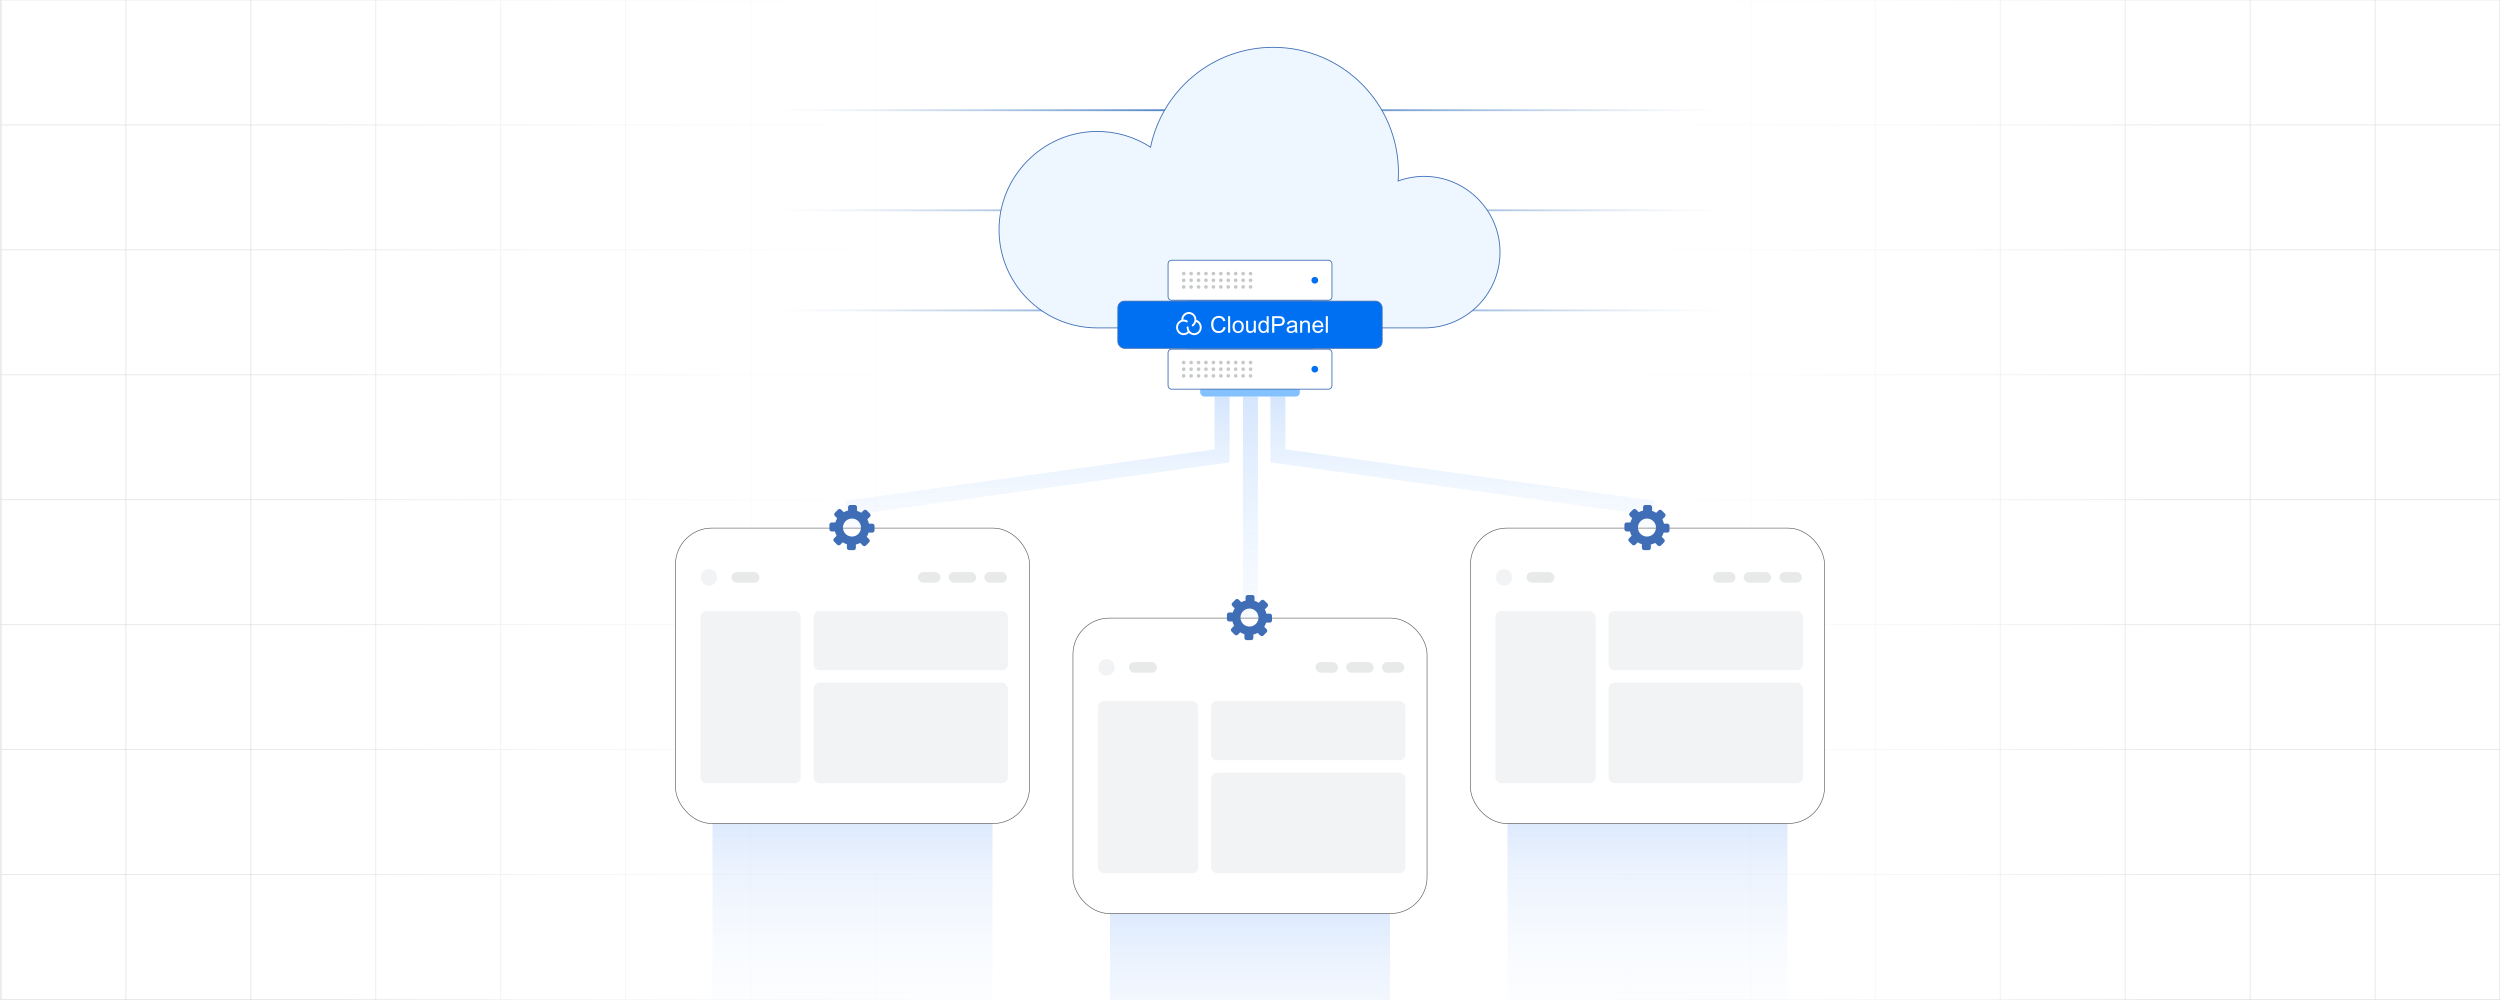 <?xml version="1.0" encoding="UTF-8"?><svg id="Layer_1" xmlns="http://www.w3.org/2000/svg" xmlns:xlink="http://www.w3.org/1999/xlink" viewBox="0 0 1000 400"><defs><clipPath id="clippath"><rect y="0" width="1000" height="400" fill="none" stroke-width="0"/></clipPath><linearGradient id="linear-gradient" x1="126.108" y1="200" x2="873.892" y2="200" gradientUnits="userSpaceOnUse"><stop offset="0" stop-color="#fff" stop-opacity="0"/><stop offset=".002" stop-color="#fff" stop-opacity=".01"/><stop offset=".043" stop-color="#fff" stop-opacity=".215"/><stop offset=".085" stop-color="#fff" stop-opacity=".399"/><stop offset=".13" stop-color="#fff" stop-opacity=".56"/><stop offset=".177" stop-color="#fff" stop-opacity=".697"/><stop offset=".226" stop-color="#fff" stop-opacity=".807"/><stop offset=".279" stop-color="#fff" stop-opacity=".893"/><stop offset=".337" stop-color="#fff" stop-opacity=".953"/><stop offset=".404" stop-color="#fff" stop-opacity=".989"/><stop offset=".501" stop-color="#fff"/><stop offset=".606" stop-color="#fff" stop-opacity=".99"/><stop offset=".672" stop-color="#fff" stop-opacity=".956"/><stop offset=".728" stop-color="#fff" stop-opacity=".898"/><stop offset=".778" stop-color="#fff" stop-opacity=".816"/><stop offset=".824" stop-color="#fff" stop-opacity=".71"/><stop offset=".868" stop-color="#fff" stop-opacity=".58"/><stop offset=".909" stop-color="#fff" stop-opacity=".425"/><stop offset=".948" stop-color="#fff" stop-opacity=".246"/><stop offset=".985" stop-color="#fff" stop-opacity=".048"/><stop offset=".993" stop-color="#fff" stop-opacity="0"/></linearGradient><linearGradient id="linear-gradient-2" x1="309.874" y1="44.084" x2="466.83" y2="44.084" gradientUnits="userSpaceOnUse"><stop offset="0" stop-color="#fff"/><stop offset=".115" stop-color="#f7f9fc"/><stop offset=".285" stop-color="#e3ebf5"/><stop offset=".491" stop-color="#c2d4ea"/><stop offset=".725" stop-color="#93b4db"/><stop offset=".978" stop-color="#598bc7"/><stop offset="1" stop-color="#5488c6"/></linearGradient><linearGradient id="linear-gradient-3" y1="84.121" y2="84.121" xlink:href="#linear-gradient-2"/><linearGradient id="linear-gradient-4" y1="124.159" y2="124.159" xlink:href="#linear-gradient-2"/><linearGradient id="linear-gradient-5" x1="631.32" y1="44.084" x2="788.275" y2="44.084" gradientTransform="translate(1321.446) rotate(-180) scale(1 -1)" gradientUnits="userSpaceOnUse"><stop offset="0" stop-color="#fff"/><stop offset=".115" stop-color="#f7f9fc"/><stop offset=".285" stop-color="#e3ebf5"/><stop offset=".491" stop-color="#c2d4ea"/><stop offset=".725" stop-color="#93b4db"/><stop offset=".978" stop-color="#598bc7"/><stop offset="1" stop-color="#5488c6"/></linearGradient><linearGradient id="linear-gradient-6" x1="631.32" y1="84.121" x2="788.275" y2="84.121" xlink:href="#linear-gradient-5"/><linearGradient id="linear-gradient-7" x1="631.32" y1="124.159" x2="788.275" y2="124.159" xlink:href="#linear-gradient-5"/><linearGradient id="linear-gradient-8" x1="341" y1="487.084" x2="341" y2="293.084" gradientUnits="userSpaceOnUse"><stop offset="0" stop-color="#fff" stop-opacity="0"/><stop offset=".19" stop-color="#fafcfe" stop-opacity=".015"/><stop offset=".37" stop-color="#ebf3fd" stop-opacity=".062"/><stop offset=".545" stop-color="#d2e3fc" stop-opacity=".14"/><stop offset=".718" stop-color="#b0cefa" stop-opacity=".249"/><stop offset=".887" stop-color="#84b3f7" stop-opacity=".388"/><stop offset="1" stop-color="#619ef5" stop-opacity=".5"/></linearGradient><linearGradient id="linear-gradient-9" x1="659" x2="659" xlink:href="#linear-gradient-8"/><linearGradient id="linear-gradient-10" x1="500" y1="523.084" x2="500" y2="329.084" xlink:href="#linear-gradient-8"/><linearGradient id="linear-gradient-11" x1="500.17" y1="247.246" x2="500.17" y2="158.604" gradientUnits="userSpaceOnUse"><stop offset="0" stop-color="#7fb9ff" stop-opacity=".1"/><stop offset=".201" stop-color="#7ab5fd" stop-opacity=".156"/><stop offset=".577" stop-color="#6fabf9" stop-opacity=".304"/><stop offset="1" stop-color="#619ef5" stop-opacity=".5"/></linearGradient><linearGradient id="linear-gradient-12" x1="415" y1="211.246" x2="415" xlink:href="#linear-gradient-11"/><linearGradient id="linear-gradient-13" x1="585" y1="211.246" x2="585" xlink:href="#linear-gradient-11"/></defs><rect width="1000" height="400" fill="#fff" stroke-width="0"/><g clip-path="url(#clippath)"><rect x=".192" y="-.084" width="1000" height="400" fill="#fff" stroke-width="0"/><rect x=".383" y="-99.979" width="999.617" height="599.79" fill="none" stroke="#dbdcdd" stroke-miterlimit="10" stroke-width=".25"/><polyline points="1000 399.844 950.031 399.844 900.047 399.844 850.063 399.844 800.094 399.844 750.096 399.844 700.126 399.844 650.143 399.844 600.145 399.844 550.189 399.844 500.192 399.844 450.222 399.844 400.238 399.844 350.24 399.844 300.271 399.844 250.287 399.844 200.318 399.844 150.334 399.844 100.336 399.844 50.367 399.844 .383 399.844" fill="none" stroke="#dbdcdd" stroke-miterlimit="10" stroke-width=".25"/><polyline points="1000 349.86 950.031 349.86 900.047 349.86 850.063 349.86 800.094 349.86 750.096 349.86 700.126 349.86 650.143 349.86 600.145 349.86 550.189 349.86 500.192 349.86 450.222 349.86 400.238 349.86 350.24 349.86 300.271 349.86 250.287 349.86 200.318 349.86 150.334 349.86 100.336 349.86 50.367 349.86 .383 349.86" fill="none" stroke="#dbdcdd" stroke-miterlimit="10" stroke-width=".25"/><polyline points="1000 299.876 950.031 299.876 900.047 299.876 850.063 299.876 800.094 299.876 750.096 299.876 700.126 299.876 650.143 299.876 600.145 299.876 550.189 299.876 500.192 299.876 450.222 299.876 400.238 299.876 350.24 299.876 300.271 299.876 250.287 299.876 200.318 299.876 150.334 299.876 100.336 299.876 50.367 299.876 .383 299.876" fill="none" stroke="#dbdcdd" stroke-miterlimit="10" stroke-width=".25"/><polyline points=".383 249.907 50.367 249.907 100.336 249.907 150.334 249.907 200.318 249.907 250.287 249.907 300.271 249.907 350.24 249.907 400.238 249.907 450.222 249.907 500.192 249.907 550.189 249.907 600.145 249.907 650.143 249.907 700.126 249.907 750.096 249.907 800.094 249.907 850.063 249.907 900.047 249.907 950.031 249.907 1000 249.907" fill="none" stroke="#dbdcdd" stroke-miterlimit="10" stroke-width=".25"/><polyline points=".383 199.923 50.367 199.923 100.336 199.923 150.334 199.923 200.318 199.923 250.287 199.923 300.271 199.923 350.24 199.923 400.238 199.923 450.222 199.923 500.192 199.923 550.189 199.923 600.145 199.923 650.143 199.923 700.126 199.923 750.096 199.923 800.094 199.923 850.063 199.923 900.047 199.923 950.031 199.923 1000 199.923" fill="none" stroke="#dbdcdd" stroke-miterlimit="10" stroke-width=".25"/><polyline points="1000 149.939 950.031 149.939 900.047 149.939 850.063 149.939 800.094 149.939 750.096 149.939 700.126 149.939 650.143 149.939 600.145 149.939 550.189 149.939 500.192 149.939 450.222 149.939 400.238 149.939 350.24 149.939 300.271 149.939 250.287 149.939 200.318 149.939 150.334 149.939 100.336 149.939 50.367 149.939 .383 149.939" fill="none" stroke="#dbdcdd" stroke-miterlimit="10" stroke-width=".25"/><polyline points="1000 99.956 950.031 99.956 900.047 99.956 850.063 99.956 800.094 99.956 750.096 99.956 700.126 99.956 650.143 99.956 600.145 99.956 550.189 99.956 500.192 99.956 450.222 99.956 400.238 99.956 350.24 99.956 300.271 99.956 250.287 99.956 200.318 99.956 150.334 99.956 100.336 99.956 50.367 99.956 .383 99.956" fill="none" stroke="#dbdcdd" stroke-miterlimit="10" stroke-width=".25"/><polyline points="1000 49.972 950.031 49.972 900.047 49.972 850.063 49.972 800.094 49.972 750.096 49.972 700.126 49.972 650.143 49.972 600.145 49.972 550.189 49.972 500.192 49.972 450.222 49.972 400.238 49.972 350.24 49.972 300.271 49.972 250.287 49.972 200.318 49.972 150.334 49.972 100.336 49.972 50.367 49.972 .383 49.972" fill="none" stroke="#dbdcdd" stroke-miterlimit="10" stroke-width=".25"/><polyline points="1000 -.012 950.031 -.012 900.047 -.012 850.063 -.012 800.094 -.012 750.096 -.012 700.126 -.012 650.143 -.012 600.145 -.012 550.189 -.012 500.192 -.012 450.222 -.012 400.238 -.012 350.24 -.012 300.271 -.012 250.287 -.012 200.318 -.012 150.334 -.012 100.336 -.012 50.367 -.012 .383 -.012" fill="none" stroke="#dbdcdd" stroke-miterlimit="10" stroke-width=".25"/><polyline points="1000 -99.979 1000 -49.981 1000 -.012 1000 .002 1000 49.972 1000 99.956 1000 149.925 1000 149.939 1000 199.923 1000 249.907 1000 299.876 1000 349.86 1000 399.829 1000 399.844 1000 449.827 1000 499.811" fill="none" stroke="#dbdcdd" stroke-miterlimit="10" stroke-width=".25"/><polyline points="950.035 -99.977 950.035 -49.987 950.035 .002 950.035 49.971 950.035 99.96 950.035 149.929 950.035 199.918 950.035 249.907 950.035 299.876 950.035 349.865 950.035 399.834 950.035 449.823 950.035 499.812" fill="none" stroke="#dbdcdd" stroke-miterlimit="10" stroke-width=".25"/><polyline points="900.046 -99.977 900.046 -49.987 900.046 .002 900.046 49.971 900.046 99.96 900.046 149.929 900.046 199.918 900.046 249.907 900.046 299.876 900.046 349.865 900.046 399.834 900.046 449.823 900.046 499.812" fill="none" stroke="#dbdcdd" stroke-miterlimit="10" stroke-width=".25"/><polyline points="850.057 -99.977 850.057 -49.987 850.057 .002 850.057 49.971 850.057 99.96 850.057 149.929 850.057 199.918 850.057 249.907 850.057 299.876 850.057 349.865 850.057 399.834 850.057 449.823 850.057 499.812" fill="none" stroke="#dbdcdd" stroke-miterlimit="10" stroke-width=".25"/><polyline points="800.088 -99.977 800.088 -49.987 800.088 .002 800.088 49.971 800.088 99.96 800.088 149.929 800.088 199.918 800.088 249.907 800.088 299.876 800.088 349.865 800.088 399.834 800.088 449.823 800.088 499.812" fill="none" stroke="#dbdcdd" stroke-miterlimit="10" stroke-width=".25"/><polyline points="750.099 -99.977 750.099 -49.987 750.099 .002 750.099 49.971 750.099 99.96 750.099 149.929 750.099 199.918 750.099 249.907 750.099 299.876 750.099 349.865 750.099 399.834 750.099 449.823 750.099 499.812" fill="none" stroke="#dbdcdd" stroke-miterlimit="10" stroke-width=".25"/><polyline points="700.13 -99.977 700.13 -49.987 700.13 .002 700.13 49.971 700.13 99.96 700.13 149.929 700.13 199.918 700.13 249.907 700.13 299.876 700.13 349.865 700.13 399.834 700.13 449.823 700.13 499.812" fill="none" stroke="#dbdcdd" stroke-miterlimit="10" stroke-width=".25"/><polyline points="650.141 -99.977 650.141 -49.987 650.141 .002 650.141 49.971 650.141 99.96 650.141 149.929 650.141 199.918 650.141 249.907 650.141 299.876 650.141 349.865 650.141 399.834 650.141 449.823 650.141 499.812" fill="none" stroke="#dbdcdd" stroke-miterlimit="10" stroke-width=".25"/><polyline points="600.152 -99.977 600.152 -49.987 600.152 .002 600.152 49.971 600.152 99.96 600.152 149.929 600.152 199.918 600.152 249.907 600.152 299.876 600.152 349.865 600.152 399.834 600.152 449.823 600.152 499.812" fill="none" stroke="#dbdcdd" stroke-miterlimit="10" stroke-width=".25"/><polyline points="550.183 -99.977 550.183 -49.987 550.183 .002 550.183 49.971 550.183 99.96 550.183 149.929 550.183 199.918 550.183 249.907 550.183 299.876 550.183 349.865 550.183 399.834 550.183 449.823 550.183 499.812" fill="none" stroke="#dbdcdd" stroke-miterlimit="10" stroke-width=".25"/><polyline points="500.194 -99.977 500.194 -49.987 500.194 .002 500.194 49.971 500.194 99.96 500.194 149.929 500.194 199.918 500.194 249.907 500.194 299.876 500.194 349.865 500.194 399.834 500.194 449.823 500.194 499.812" fill="none" stroke="#dbdcdd" stroke-miterlimit="10" stroke-width=".25"/><polyline points="450.225 -99.977 450.225 -49.987 450.225 .002 450.225 49.971 450.225 99.96 450.225 149.929 450.225 199.918 450.225 249.907 450.225 299.876 450.225 349.865 450.225 399.834 450.225 449.823 450.225 499.812" fill="none" stroke="#dbdcdd" stroke-miterlimit="10" stroke-width=".25"/><polyline points="400.236 -99.977 400.236 -49.987 400.236 .002 400.236 49.971 400.236 99.96 400.236 149.929 400.236 199.918 400.236 249.907 400.236 299.876 400.236 349.865 400.236 399.834 400.236 449.823 400.236 499.812" fill="none" stroke="#dbdcdd" stroke-miterlimit="10" stroke-width=".25"/><polyline points="350.246 -99.977 350.246 -49.987 350.246 .002 350.246 49.971 350.246 99.96 350.246 149.929 350.246 199.918 350.246 249.907 350.246 299.876 350.246 349.865 350.246 399.834 350.246 449.823 350.246 499.812" fill="none" stroke="#dbdcdd" stroke-miterlimit="10" stroke-width=".25"/><polyline points="300.278 -99.977 300.278 -49.987 300.278 .002 300.278 49.971 300.278 99.96 300.278 149.929 300.278 199.918 300.278 249.907 300.278 299.876 300.278 349.865 300.278 399.834 300.278 449.823 300.278 499.812" fill="none" stroke="#dbdcdd" stroke-miterlimit="10" stroke-width=".25"/><polyline points="250.288 -99.977 250.288 -49.987 250.288 .002 250.288 49.971 250.288 99.96 250.288 149.929 250.288 199.918 250.288 249.907 250.288 299.876 250.288 349.865 250.288 399.834 250.288 449.823 250.288 499.812" fill="none" stroke="#dbdcdd" stroke-miterlimit="10" stroke-width=".25"/><polyline points="200.32 499.812 200.32 449.823 200.32 399.834 200.32 349.865 200.32 299.876 200.32 249.907 200.32 199.918 200.32 149.929 200.32 99.96 200.32 49.971 200.32 .002 200.32 -49.987 200.32 -99.977" fill="none" stroke="#dbdcdd" stroke-miterlimit="10" stroke-width=".25"/><polyline points="150.331 -99.977 150.331 -49.987 150.331 .002 150.331 49.971 150.331 99.96 150.331 149.929 150.331 199.918 150.331 249.907 150.331 299.876 150.331 349.865 150.331 399.834 150.331 449.823 150.331 499.812" fill="none" stroke="#dbdcdd" stroke-miterlimit="10" stroke-width=".25"/><polyline points="100.341 499.812 100.341 449.823 100.341 399.834 100.341 349.865 100.341 299.876 100.341 249.907 100.341 199.918 100.341 149.929 100.341 99.96 100.341 49.971 100.341 .002 100.341 -49.987 100.341 -99.977" fill="none" stroke="#dbdcdd" stroke-miterlimit="10" stroke-width=".25"/><polyline points="50.373 -99.977 50.373 -49.987 50.373 .002 50.373 49.971 50.373 99.96 50.373 149.929 50.373 199.918 50.373 249.907 50.373 299.876 50.373 349.865 50.373 399.834 50.373 449.823 50.373 499.812" fill="none" stroke="#dbdcdd" stroke-miterlimit="10" stroke-width=".25"/><polyline points=".383 -99.979 .383 -49.981 .383 -.012 .383 .002 .383 49.972 .383 99.956 .383 149.925 .383 149.939 .383 199.923 .383 249.907 .383 299.876 .383 349.86 .383 399.829 .383 399.844 .383 449.827 .383 499.811" fill="none" stroke="#dbdcdd" stroke-miterlimit="10" stroke-width=".25"/><rect x="126.108" y="-56.016" width="747.785" height="512.032" fill="url(#linear-gradient)" stroke-width="0"/><line x1="309.874" y1="44.084" x2="466.83" y2="44.084" fill="none" stroke="url(#linear-gradient-2)" stroke-miterlimit="10" stroke-width=".75"/><line x1="309.874" y1="84.121" x2="466.83" y2="84.121" fill="none" stroke="url(#linear-gradient-3)" stroke-miterlimit="10" stroke-width=".75"/><line x1="309.874" y1="124.159" x2="466.83" y2="124.159" fill="none" stroke="url(#linear-gradient-4)" stroke-miterlimit="10" stroke-width=".75"/><line x1="690.126" y1="44.084" x2="533.17" y2="44.084" fill="none" stroke="url(#linear-gradient-5)" stroke-miterlimit="10" stroke-width=".75"/><line x1="690.126" y1="84.121" x2="533.17" y2="84.121" fill="none" stroke="url(#linear-gradient-6)" stroke-miterlimit="10" stroke-width=".75"/><line x1="690.126" y1="124.159" x2="533.17" y2="124.159" fill="none" stroke="url(#linear-gradient-7)" stroke-miterlimit="10" stroke-width=".75"/><path d="M570.262,70.553c-3.874-.071-7.586.586-11.009,1.843.074-1.117.126-2.241.126-3.377,0-27.666-22.428-50.094-50.094-50.094-24.188,0-44.371,17.144-49.064,39.943-6.295-4.075-13.822-6.407-21.907-6.288-21.298.314-38.676,17.939-38.702,39.239-.026,21.723,17.575,39.341,39.292,39.341h130.792c17.124,0,30.931-14.203,30.284-31.471-.598-15.946-13.762-28.843-29.718-29.135Z" fill="#eef7ff" stroke="#3f6eb6" stroke-miterlimit="10" stroke-width=".35"/><rect x="285" y="293.084" width="112" height="194" fill="url(#linear-gradient-8)" stroke-width="0"/><rect x="270.179" y="211.245" width="141.642" height="118.165" rx="14.549" ry="14.549" fill="#fff" stroke="#58595b" stroke-miterlimit="10" stroke-width=".25"/><circle cx="283.607" cy="230.958" r="3.285" fill="#f2f3f4" stroke-width="0"/><rect x="292.587" y="228.826" width="11.197" height="4.263" rx="2.131" ry="2.131" fill="#e8eaea" stroke-width="0"/><rect x="367.188" y="228.826" width="9.017" height="4.263" rx="2.131" ry="2.131" fill="#e8eaea" stroke-width="0"/><rect x="379.463" y="228.826" width="11.025" height="4.263" rx="2.131" ry="2.131" fill="#e8eaea" stroke-width="0"/><rect x="393.747" y="228.826" width="9.017" height="4.263" rx="2.131" ry="2.131" fill="#e8eaea" stroke-width="0"/><rect x="280.176" y="244.445" width="40.084" height="68.855" rx="2.336" ry="2.336" fill="#f2f3f4" stroke-width="0"/><rect x="325.424" y="244.445" width="77.744" height="23.608" rx="2.288" ry="2.288" fill="#f2f3f4" stroke-width="0"/><rect x="325.424" y="273.077" width="77.744" height="40.224" rx="2.421" ry="2.421" fill="#f2f3f4" stroke-width="0"/><rect x="603" y="293.084" width="112" height="194" fill="url(#linear-gradient-9)" stroke-width="0"/><rect x="588.179" y="211.245" width="141.642" height="118.165" rx="14.549" ry="14.549" fill="#fff" stroke="#58595b" stroke-miterlimit="10" stroke-width=".25"/><circle cx="601.607" cy="230.958" r="3.285" fill="#f2f3f4" stroke-width="0"/><rect x="610.587" y="228.826" width="11.197" height="4.263" rx="2.131" ry="2.131" fill="#e8eaea" stroke-width="0"/><rect x="685.188" y="228.826" width="9.017" height="4.263" rx="2.131" ry="2.131" fill="#e8eaea" stroke-width="0"/><rect x="697.463" y="228.826" width="11.025" height="4.263" rx="2.131" ry="2.131" fill="#e8eaea" stroke-width="0"/><rect x="711.747" y="228.826" width="9.017" height="4.263" rx="2.131" ry="2.131" fill="#e8eaea" stroke-width="0"/><rect x="598.176" y="244.445" width="40.084" height="68.855" rx="2.336" ry="2.336" fill="#f2f3f4" stroke-width="0"/><rect x="643.424" y="244.445" width="77.744" height="23.608" rx="2.288" ry="2.288" fill="#f2f3f4" stroke-width="0"/><rect x="643.424" y="273.077" width="77.744" height="40.224" rx="2.421" ry="2.421" fill="#f2f3f4" stroke-width="0"/><rect x="444" y="329.084" width="112" height="194" fill="url(#linear-gradient-10)" stroke-width="0"/><rect x="429.179" y="247.245" width="141.642" height="118.165" rx="14.549" ry="14.549" fill="#fff" stroke="#58595b" stroke-miterlimit="10" stroke-width=".25"/><circle cx="442.607" cy="266.958" r="3.285" fill="#f2f3f4" stroke-width="0"/><rect x="451.587" y="264.826" width="11.197" height="4.263" rx="2.131" ry="2.131" fill="#e8eaea" stroke-width="0"/><rect x="526.188" y="264.826" width="9.017" height="4.263" rx="2.131" ry="2.131" fill="#e8eaea" stroke-width="0"/><rect x="538.463" y="264.826" width="11.025" height="4.263" rx="2.131" ry="2.131" fill="#e8eaea" stroke-width="0"/><rect x="552.747" y="264.826" width="9.017" height="4.263" rx="2.131" ry="2.131" fill="#e8eaea" stroke-width="0"/><rect x="439.176" y="280.445" width="40.084" height="68.855" rx="2.336" ry="2.336" fill="#f2f3f4" stroke-width="0"/><rect x="484.424" y="280.445" width="77.744" height="23.608" rx="2.288" ry="2.288" fill="#f2f3f4" stroke-width="0"/><rect x="484.424" y="309.077" width="77.744" height="40.224" rx="2.421" ry="2.421" fill="#f2f3f4" stroke-width="0"/><rect x="474.844" y="109.084" width="50.312" height="43.901" fill="#83c1ff" stroke-width="0"/><rect x="480.085" y="109.084" width="39.831" height="49.521" rx="1.612" ry="1.612" fill="#83c1ff" stroke-width="0"/><rect x="467.221" y="104.1" width="65.559" height="16.009" rx="1.391" ry="1.391" fill="#fff" stroke="#3f6eb6" stroke-miterlimit="10" stroke-width=".35"/><circle cx="473.476" cy="109.436" r=".729" fill="#c6c8c9" stroke-width="0"/><circle cx="476.448" cy="109.436" r=".729" fill="#c6c8c9" stroke-width="0"/><circle cx="479.42" cy="109.436" r=".729" fill="#c6c8c9" stroke-width="0"/><circle cx="482.392" cy="109.436" r=".729" fill="#c6c8c9" stroke-width="0"/><circle cx="485.364" cy="109.436" r=".729" fill="#c6c8c9" stroke-width="0"/><circle cx="488.336" cy="109.436" r=".729" fill="#c6c8c9" stroke-width="0"/><circle cx="491.308" cy="109.436" r=".729" fill="#c6c8c9" stroke-width="0"/><circle cx="494.28" cy="109.436" r=".729" fill="#c6c8c9" stroke-width="0"/><circle cx="497.252" cy="109.436" r=".729" fill="#c6c8c9" stroke-width="0"/><circle cx="500.224" cy="109.436" r=".729" fill="#c6c8c9" stroke-width="0"/><circle cx="473.476" cy="112.104" r=".729" fill="#c6c8c9" stroke-width="0"/><circle cx="476.448" cy="112.104" r=".729" fill="#c6c8c9" stroke-width="0"/><circle cx="479.42" cy="112.104" r=".729" fill="#c6c8c9" stroke-width="0"/><circle cx="482.392" cy="112.104" r=".729" fill="#c6c8c9" stroke-width="0"/><circle cx="485.364" cy="112.104" r=".729" fill="#c6c8c9" stroke-width="0"/><circle cx="488.336" cy="112.104" r=".729" fill="#c6c8c9" stroke-width="0"/><circle cx="491.308" cy="112.104" r=".729" fill="#c6c8c9" stroke-width="0"/><circle cx="494.28" cy="112.104" r=".729" fill="#c6c8c9" stroke-width="0"/><circle cx="497.252" cy="112.104" r=".729" fill="#c6c8c9" stroke-width="0"/><circle cx="500.224" cy="112.104" r=".729" fill="#c6c8c9" stroke-width="0"/><circle cx="473.476" cy="114.772" r=".729" fill="#c6c8c9" stroke-width="0"/><circle cx="476.448" cy="114.772" r=".729" fill="#c6c8c9" stroke-width="0"/><circle cx="479.42" cy="114.772" r=".729" fill="#c6c8c9" stroke-width="0"/><circle cx="482.392" cy="114.772" r=".729" fill="#c6c8c9" stroke-width="0"/><circle cx="485.364" cy="114.772" r=".729" fill="#c6c8c9" stroke-width="0"/><circle cx="488.336" cy="114.772" r=".729" fill="#c6c8c9" stroke-width="0"/><circle cx="491.308" cy="114.772" r=".729" fill="#c6c8c9" stroke-width="0"/><circle cx="494.28" cy="114.772" r=".729" fill="#c6c8c9" stroke-width="0"/><circle cx="497.252" cy="114.772" r=".729" fill="#c6c8c9" stroke-width="0"/><circle cx="500.224" cy="114.772" r=".729" fill="#c6c8c9" stroke-width="0"/><circle cx="525.919" cy="112.104" r="1.334" fill="#0070f3" stroke-width="0"/><rect x="467.221" y="121.884" width="65.559" height="16.009" rx="1.391" ry="1.391" fill="#fff" stroke="#3f6eb6" stroke-miterlimit="10" stroke-width=".35"/><circle cx="473.476" cy="127.22" r=".729" fill="#c6c8c9" stroke-width="0"/><circle cx="476.448" cy="127.22" r=".729" fill="#c6c8c9" stroke-width="0"/><circle cx="479.42" cy="127.22" r=".729" fill="#c6c8c9" stroke-width="0"/><circle cx="482.392" cy="127.22" r=".729" fill="#c6c8c9" stroke-width="0"/><circle cx="485.364" cy="127.22" r=".729" fill="#c6c8c9" stroke-width="0"/><circle cx="488.336" cy="127.22" r=".729" fill="#c6c8c9" stroke-width="0"/><circle cx="491.308" cy="127.22" r=".729" fill="#c6c8c9" stroke-width="0"/><circle cx="494.28" cy="127.22" r=".729" fill="#c6c8c9" stroke-width="0"/><circle cx="497.252" cy="127.22" r=".729" fill="#c6c8c9" stroke-width="0"/><circle cx="500.224" cy="127.22" r=".729" fill="#c6c8c9" stroke-width="0"/><circle cx="473.476" cy="129.888" r=".729" fill="#c6c8c9" stroke-width="0"/><circle cx="476.448" cy="129.888" r=".729" fill="#c6c8c9" stroke-width="0"/><circle cx="479.42" cy="129.888" r=".729" fill="#c6c8c9" stroke-width="0"/><circle cx="482.392" cy="129.888" r=".729" fill="#c6c8c9" stroke-width="0"/><circle cx="485.364" cy="129.888" r=".729" fill="#c6c8c9" stroke-width="0"/><circle cx="488.336" cy="129.888" r=".729" fill="#c6c8c9" stroke-width="0"/><circle cx="491.308" cy="129.888" r=".729" fill="#c6c8c9" stroke-width="0"/><circle cx="494.28" cy="129.888" r=".729" fill="#c6c8c9" stroke-width="0"/><circle cx="497.252" cy="129.888" r=".729" fill="#c6c8c9" stroke-width="0"/><circle cx="500.224" cy="129.888" r=".729" fill="#c6c8c9" stroke-width="0"/><circle cx="473.476" cy="132.556" r=".729" fill="#c6c8c9" stroke-width="0"/><circle cx="476.448" cy="132.556" r=".729" fill="#c6c8c9" stroke-width="0"/><circle cx="479.42" cy="132.556" r=".729" fill="#c6c8c9" stroke-width="0"/><circle cx="482.392" cy="132.556" r=".729" fill="#c6c8c9" stroke-width="0"/><circle cx="485.364" cy="132.556" r=".729" fill="#c6c8c9" stroke-width="0"/><circle cx="488.336" cy="132.556" r=".729" fill="#c6c8c9" stroke-width="0"/><circle cx="491.308" cy="132.556" r=".729" fill="#c6c8c9" stroke-width="0"/><circle cx="494.28" cy="132.556" r=".729" fill="#c6c8c9" stroke-width="0"/><circle cx="497.252" cy="132.556" r=".729" fill="#c6c8c9" stroke-width="0"/><circle cx="500.224" cy="132.556" r=".729" fill="#c6c8c9" stroke-width="0"/><circle cx="525.919" cy="129.888" r="1.334" fill="#0070f3" stroke-width="0"/><rect x="467.221" y="139.668" width="65.559" height="16.009" rx="1.391" ry="1.391" fill="#fff" stroke="#3f6eb6" stroke-miterlimit="10" stroke-width=".35"/><circle cx="473.476" cy="145.005" r=".729" fill="#c6c8c9" stroke-width="0"/><circle cx="476.448" cy="145.005" r=".729" fill="#c6c8c9" stroke-width="0"/><circle cx="479.42" cy="145.005" r=".729" fill="#c6c8c9" stroke-width="0"/><circle cx="482.392" cy="145.005" r=".729" fill="#c6c8c9" stroke-width="0"/><circle cx="485.364" cy="145.005" r=".729" fill="#c6c8c9" stroke-width="0"/><circle cx="488.336" cy="145.005" r=".729" fill="#c6c8c9" stroke-width="0"/><circle cx="491.308" cy="145.005" r=".729" fill="#c6c8c9" stroke-width="0"/><circle cx="494.28" cy="145.005" r=".729" fill="#c6c8c9" stroke-width="0"/><circle cx="497.252" cy="145.005" r=".729" fill="#c6c8c9" stroke-width="0"/><circle cx="500.224" cy="145.005" r=".729" fill="#c6c8c9" stroke-width="0"/><circle cx="473.476" cy="147.673" r=".729" fill="#c6c8c9" stroke-width="0"/><circle cx="476.448" cy="147.673" r=".729" fill="#c6c8c9" stroke-width="0"/><circle cx="479.42" cy="147.673" r=".729" fill="#c6c8c9" stroke-width="0"/><circle cx="482.392" cy="147.673" r=".729" fill="#c6c8c9" stroke-width="0"/><circle cx="485.364" cy="147.673" r=".729" fill="#c6c8c9" stroke-width="0"/><circle cx="488.336" cy="147.673" r=".729" fill="#c6c8c9" stroke-width="0"/><circle cx="491.308" cy="147.673" r=".729" fill="#c6c8c9" stroke-width="0"/><circle cx="494.28" cy="147.673" r=".729" fill="#c6c8c9" stroke-width="0"/><circle cx="497.252" cy="147.673" r=".729" fill="#c6c8c9" stroke-width="0"/><circle cx="500.224" cy="147.673" r=".729" fill="#c6c8c9" stroke-width="0"/><circle cx="473.476" cy="150.341" r=".729" fill="#c6c8c9" stroke-width="0"/><circle cx="476.448" cy="150.341" r=".729" fill="#c6c8c9" stroke-width="0"/><circle cx="479.42" cy="150.341" r=".729" fill="#c6c8c9" stroke-width="0"/><circle cx="482.392" cy="150.341" r=".729" fill="#c6c8c9" stroke-width="0"/><circle cx="485.364" cy="150.341" r=".729" fill="#c6c8c9" stroke-width="0"/><circle cx="488.336" cy="150.341" r=".729" fill="#c6c8c9" stroke-width="0"/><circle cx="491.308" cy="150.341" r=".729" fill="#c6c8c9" stroke-width="0"/><circle cx="494.28" cy="150.341" r=".729" fill="#c6c8c9" stroke-width="0"/><circle cx="497.252" cy="150.341" r=".729" fill="#c6c8c9" stroke-width="0"/><circle cx="500.224" cy="150.341" r=".729" fill="#c6c8c9" stroke-width="0"/><circle cx="525.919" cy="147.673" r="1.334" fill="#0070f3" stroke-width="0"/><g opacity=".53"><rect x="497.17" y="158.604" width="6" height="88.642" fill="url(#linear-gradient-11)" stroke-width="0"/><polygon points="344.17 211.246 338.17 211.246 338.17 200.314 485.83 179.728 485.83 158.604 491.83 158.604 491.83 184.949 344.17 205.535 344.17 211.246" fill="url(#linear-gradient-12)" stroke-width="0"/><polygon points="661.83 211.246 655.83 211.246 655.83 205.535 508.17 184.949 508.17 158.604 514.17 158.604 514.17 179.728 661.83 200.314 661.83 211.246" fill="url(#linear-gradient-13)" stroke-width="0"/></g><path d="M346.683,204.157l1.295,1.295c.341.341.341.898,0,1.239l-1.043,1.043c.288.537.507,1.116.647,1.726h1.351c.482,0,.876.394.876.876v1.831c0,.482-.394.876-.876.876h-1.474c-.181.597-.439,1.159-.764,1.677l.956.956c.341.341.341.899,0,1.239l-1.295,1.295c-.341.341-.898.341-1.239,0l-1.043-1.043c-.537.288-1.116.507-1.726.647v1.351c0,.482-.394.876-.876.876h-1.831c-.482,0-.876-.394-.876-.876v-1.474c-.597-.181-1.159-.44-1.676-.764l-.956.956c-.341.341-.899.341-1.239,0l-1.295-1.295c-.341-.341-.341-.898,0-1.239l1.043-1.043c-.288-.537-.507-1.116-.647-1.725h-1.351c-.482,0-.876-.394-.876-.876v-1.831c0-.482.394-.876.876-.876h1.474c.181-.597.44-1.159.764-1.677l-.956-.956c-.341-.341-.341-.899,0-1.239l1.295-1.295c.341-.341.898-.341,1.239,0l1.043,1.043c.537-.288,1.116-.507,1.726-.647v-1.351c0-.482.394-.876.876-.876h1.831c.482,0,.876.394.876.876v1.474c.597.181,1.16.439,1.677.764l.955-.956c.341-.341.899-.341,1.239,0h0ZM340.787,207.42c1.988,0,3.6,1.612,3.6,3.6s-1.612,3.6-3.6,3.6-3.6-1.612-3.6-3.6c0-1.988,1.612-3.6,3.6-3.6h0Z" fill="#3f6eb6" fill-rule="evenodd" stroke-width="0"/><path d="M664.683,204.157l1.295,1.295c.341.341.341.898,0,1.239l-1.043,1.043c.288.537.507,1.116.647,1.726h1.351c.482,0,.876.394.876.876v1.831c0,.482-.394.876-.876.876h-1.474c-.181.597-.439,1.159-.764,1.677l.956.956c.341.341.341.899,0,1.239l-1.295,1.295c-.341.341-.898.341-1.239,0l-1.043-1.043c-.537.288-1.116.507-1.726.647v1.351c0,.482-.394.876-.876.876h-1.831c-.482,0-.876-.394-.876-.876v-1.474c-.597-.181-1.159-.44-1.676-.764l-.956.956c-.341.341-.899.341-1.239,0l-1.295-1.295c-.341-.341-.341-.898,0-1.239l1.043-1.043c-.288-.537-.507-1.116-.647-1.725h-1.351c-.482,0-.876-.394-.876-.876v-1.831c0-.482.394-.876.876-.876h1.474c.181-.597.44-1.159.764-1.677l-.956-.956c-.341-.341-.341-.899,0-1.239l1.295-1.295c.341-.341.898-.341,1.239,0l1.043,1.043c.537-.288,1.116-.507,1.726-.647v-1.351c0-.482.394-.876.876-.876h1.831c.482,0,.876.394.876.876v1.474c.597.181,1.16.439,1.677.764l.955-.956c.341-.341.899-.341,1.239,0h0ZM658.787,207.42c1.988,0,3.6,1.612,3.6,3.6s-1.612,3.6-3.6,3.6-3.6-1.612-3.6-3.6c0-1.988,1.612-3.6,3.6-3.6h0Z" fill="#3f6eb6" fill-rule="evenodd" stroke-width="0"/><path d="M505.683,240.157l1.295,1.295c.341.341.341.898,0,1.239l-1.043,1.043c.288.537.507,1.116.647,1.726h1.351c.482,0,.876.394.876.876v1.831c0,.482-.394.876-.876.876h-1.474c-.181.597-.439,1.159-.764,1.677l.956.956c.341.341.341.899,0,1.239l-1.295,1.295c-.341.341-.898.341-1.239,0l-1.043-1.043c-.537.288-1.116.507-1.726.647v1.351c0,.482-.394.876-.876.876h-1.831c-.482,0-.876-.394-.876-.876v-1.474c-.597-.181-1.159-.44-1.676-.764l-.956.956c-.341.341-.899.341-1.239,0l-1.295-1.295c-.341-.341-.341-.898,0-1.239l1.043-1.043c-.288-.537-.507-1.116-.647-1.725h-1.351c-.482,0-.876-.394-.876-.876v-1.831c0-.482.394-.876.876-.876h1.474c.181-.597.44-1.159.764-1.677l-.956-.956c-.341-.341-.341-.899,0-1.239l1.295-1.295c.341-.341.898-.341,1.239,0l1.043,1.043c.537-.288,1.116-.507,1.726-.647v-1.351c0-.482.394-.876.876-.876h1.831c.482,0,.876.394.876.876v1.474c.597.181,1.16.439,1.677.764l.955-.956c.341-.341.899-.341,1.239,0h0ZM499.787,243.42c1.988,0,3.6,1.612,3.6,3.6s-1.612,3.6-3.6,3.6-3.6-1.612-3.6-3.6c0-1.988,1.612-3.6,3.6-3.6h0Z" fill="#3f6eb6" fill-rule="evenodd" stroke-width="0"/><rect x="447.149" y="120.459" width="105.702" height="18.858" rx="2.644" ry="2.644" fill="#0070f3" stroke="#3f6eb6" stroke-miterlimit="10" stroke-width=".35"/><path d="M479.998,128.959c-.37-.47-.872-.82-1.441-1.006v-.037c0-1.721-1.346-3.124-3.006-3.124-1.661,0-3.008,1.4-3.008,3.125v.043c-1.216.398-2.104,1.582-2.104,2.979,0,1.721,1.348,3.125,3.007,3.125.796-.002,1.559-.326,2.113-.899.552.573,1.315.898,2.11.899,1.657,0,3.008-1.4,3.008-3.125,0-.72-.244-1.423-.68-1.98ZM477.67,133.275c-1.238,0-2.247-1.048-2.247-2.335.003-.212-.168-.389-.38-.394-.21.003-.381.177-.381.387v.008c0,.584.157,1.131.424,1.599-.416.469-1.013.738-1.64.74-1.239,0-2.248-1.048-2.248-2.335s1.009-2.335,2.248-2.335c.268,0,.529.05.779.143.003,0,.005.003.009.003.087.03.208.09.246.123.067.062.155.096.246.096.112,0,.217-.051.287-.138.137-.165.118-.412-.042-.555-.166-.146-.424-.245-.488-.268-.331-.126-.681-.19-1.035-.189-.048,0-.096,0-.144.003.051-1.244,1.038-2.238,2.248-2.238,1.238,0,2.247,1.048,2.247,2.335.002.748-.348,1.454-.945,1.904-.17.129-.208.371-.09.548.073.106.192.166.31.166.076,0,.152-.023.22-.073.567-.425.974-1.029,1.155-1.715.868.335,1.471,1.207,1.471,2.192-.003,1.284-1.012,2.332-2.254,2.332Z" fill="#fff" stroke-width="0"/><g isolation="isolate"><path d="M489.413,130.775l.876.22c-.184.72-.514,1.269-.991,1.647-.477.378-1.061.568-1.75.568-.714,0-1.294-.145-1.741-.435-.447-.29-.788-.711-1.021-1.262-.234-.55-.35-1.142-.35-1.774-.001-.69.131-1.291.394-1.805.263-.513.638-.903,1.124-1.17s1.021-.4,1.605-.4c.662,0,1.22.168,1.672.505.451.338.766.812.944,1.423l-.863.203c-.153-.481-.377-.832-.668-1.052-.292-.219-.66-.329-1.102-.329-.509,0-.934.122-1.276.366-.342.244-.582.571-.72.982-.138.411-.207.835-.207,1.272,0,.563.083,1.055.246,1.474.165.42.42.734.766.942.346.207.721.311,1.125.311.491,0,.906-.142,1.246-.425.34-.283.57-.703.69-1.26Z" fill="#fff" stroke-width="0"/><path d="M491.247,133.095l-.003-6.621h.813l.003,6.621h-.813Z" fill="#fff" stroke-width="0"/><path d="M493.016,130.697c0-.888.246-1.546.74-1.973.412-.355.915-.533,1.508-.533.659-.001,1.198.215,1.617.647.418.432.628,1.029.628,1.791,0,.617-.092,1.103-.277,1.456s-.455.628-.808.824-.74.294-1.159.294c-.671,0-1.214-.215-1.628-.645-.414-.431-.621-1.051-.622-1.861ZM493.851,130.697c0,.615.135,1.074.403,1.379.268.306.605.459,1.011.459.404,0,.739-.154,1.007-.461.268-.307.402-.775.402-1.404-.001-.593-.135-1.043-.405-1.348s-.605-.458-1.005-.458c-.406,0-.744.152-1.011.456-.268.304-.402.764-.402,1.378Z" fill="#fff" stroke-width="0"/><path d="M501.607,133.091l-.001-.704c-.373.543-.88.814-1.521.814-.283,0-.547-.055-.792-.162-.246-.108-.428-.245-.547-.409-.119-.165-.203-.365-.251-.603-.033-.159-.05-.412-.05-.758l-.001-2.971h.813l.001,2.66c0,.424.017.71.05.858.051.214.159.382.325.503.166.122.371.182.615.182s.473-.062.686-.187.365-.295.453-.511c.089-.215.133-.527.133-.937l-.001-2.569h.813l.002,4.796h-.727Z" fill="#fff" stroke-width="0"/><path d="M506.719,133.09v-.605c-.304.476-.751.714-1.342.714-.382.001-.734-.105-1.054-.316-.321-.21-.57-.505-.746-.883-.176-.378-.264-.812-.264-1.303-.001-.479.079-.913.238-1.303.16-.39.399-.688.718-.896s.676-.312,1.071-.312c.289,0,.546.061.772.182.226.122.409.281.551.477l-.001-2.376.808-.001.003,6.621-.754.001ZM504.148,130.697c0,.615.13,1.073.389,1.377s.565.455.917.455c.355,0,.656-.145.905-.436.248-.29.372-.734.372-1.33,0-.656-.127-1.138-.38-1.445-.252-.307-.564-.461-.935-.461-.361.001-.663.148-.905.443s-.363.76-.363,1.395Z" fill="#fff" stroke-width="0"/></g><g isolation="isolate"><path d="M508.854,133.089l-.003-6.621,2.497-.001c.44,0,.776.021,1.007.063.325.054.598.157.818.309s.397.365.531.639c.134.274.202.575.202.903,0,.563-.179,1.039-.537,1.429s-1.005.585-1.942.585l-1.698.001.001,2.692h-.876ZM509.729,129.616l1.712-.001c.566,0,.967-.105,1.206-.317.238-.21.356-.507.356-.889,0-.277-.07-.514-.21-.711-.14-.198-.324-.328-.553-.39-.147-.039-.42-.059-.818-.059l-1.693.001.001,2.366Z" fill="#fff" stroke-width="0"/><path d="M518.048,132.494c-.301.257-.591.437-.87.543-.278.106-.577.159-.896.159-.527.001-.932-.129-1.215-.386-.283-.258-.425-.587-.425-.987,0-.235.053-.449.16-.644.107-.194.247-.349.42-.467.173-.117.368-.206.585-.266.16-.042.401-.083.722-.122.656-.079,1.14-.172,1.45-.28.003-.111.005-.182.005-.212-.001-.332-.077-.565-.231-.7-.208-.184-.516-.276-.925-.276-.383,0-.665.067-.847.202-.182.135-.317.371-.404.712l-.795-.108c.072-.34.191-.615.357-.824.165-.209.404-.37.718-.483.313-.113.676-.17,1.088-.17.409,0,.742.048.998.144.256.096.444.217.565.363.12.146.204.33.253.553.027.139.041.388.041.75l.001,1.084c0,.756.017,1.234.053,1.433.035.2.103.392.205.576h-.849c-.084-.168-.139-.365-.163-.592ZM517.98,130.679c-.295.12-.738.222-1.328.307-.334.048-.571.103-.709.163-.139.061-.245.148-.32.264s-.113.244-.113.386c0,.216.082.398.246.542.165.144.405.216.721.216.313,0,.591-.068.835-.205s.423-.324.537-.563c.087-.183.131-.454.131-.813v-.298Z" fill="#fff" stroke-width="0"/><path d="M520.062,133.085l-.002-4.796h.732l.001.682c.351-.527.86-.79,1.526-.791.289,0,.555.052.797.156s.424.24.545.408.204.369.253.601c.03.15.045.414.045.79l.001,2.949-.813.001-.001-2.917c0-.331-.032-.579-.095-.743-.063-.164-.175-.295-.336-.393s-.35-.146-.567-.146c-.346,0-.645.111-.897.33-.251.22-.377.636-.377,1.251l.001,2.619h-.813Z" fill="#fff" stroke-width="0"/><path d="M528.49,131.537l.84.103c-.133.491-.378.872-.736,1.143s-.816.407-1.373.407c-.702,0-1.258-.216-1.669-.648-.411-.431-.617-1.037-.617-1.817-.001-.806.207-1.433.623-1.879s.954-.668,1.617-.668c.641-.001,1.165.218,1.572.654.406.436.61,1.05.61,1.842,0,.048-.001.12-.004.216l-3.577.001c.03.527.179.931.447,1.21.268.28.602.42,1.003.42.298-.001.553-.079.763-.236s.378-.406.501-.75ZM525.82,130.224l2.678-.001c-.036-.403-.139-.706-.308-.907-.259-.313-.595-.469-1.007-.469-.373,0-.687.124-.941.375-.255.25-.395.584-.422,1.002Z" fill="#fff" stroke-width="0"/><path d="M530.332,133.082l-.002-6.621.813-.001.002,6.621-.813.001Z" fill="#fff" stroke-width="0"/></g></g></svg>